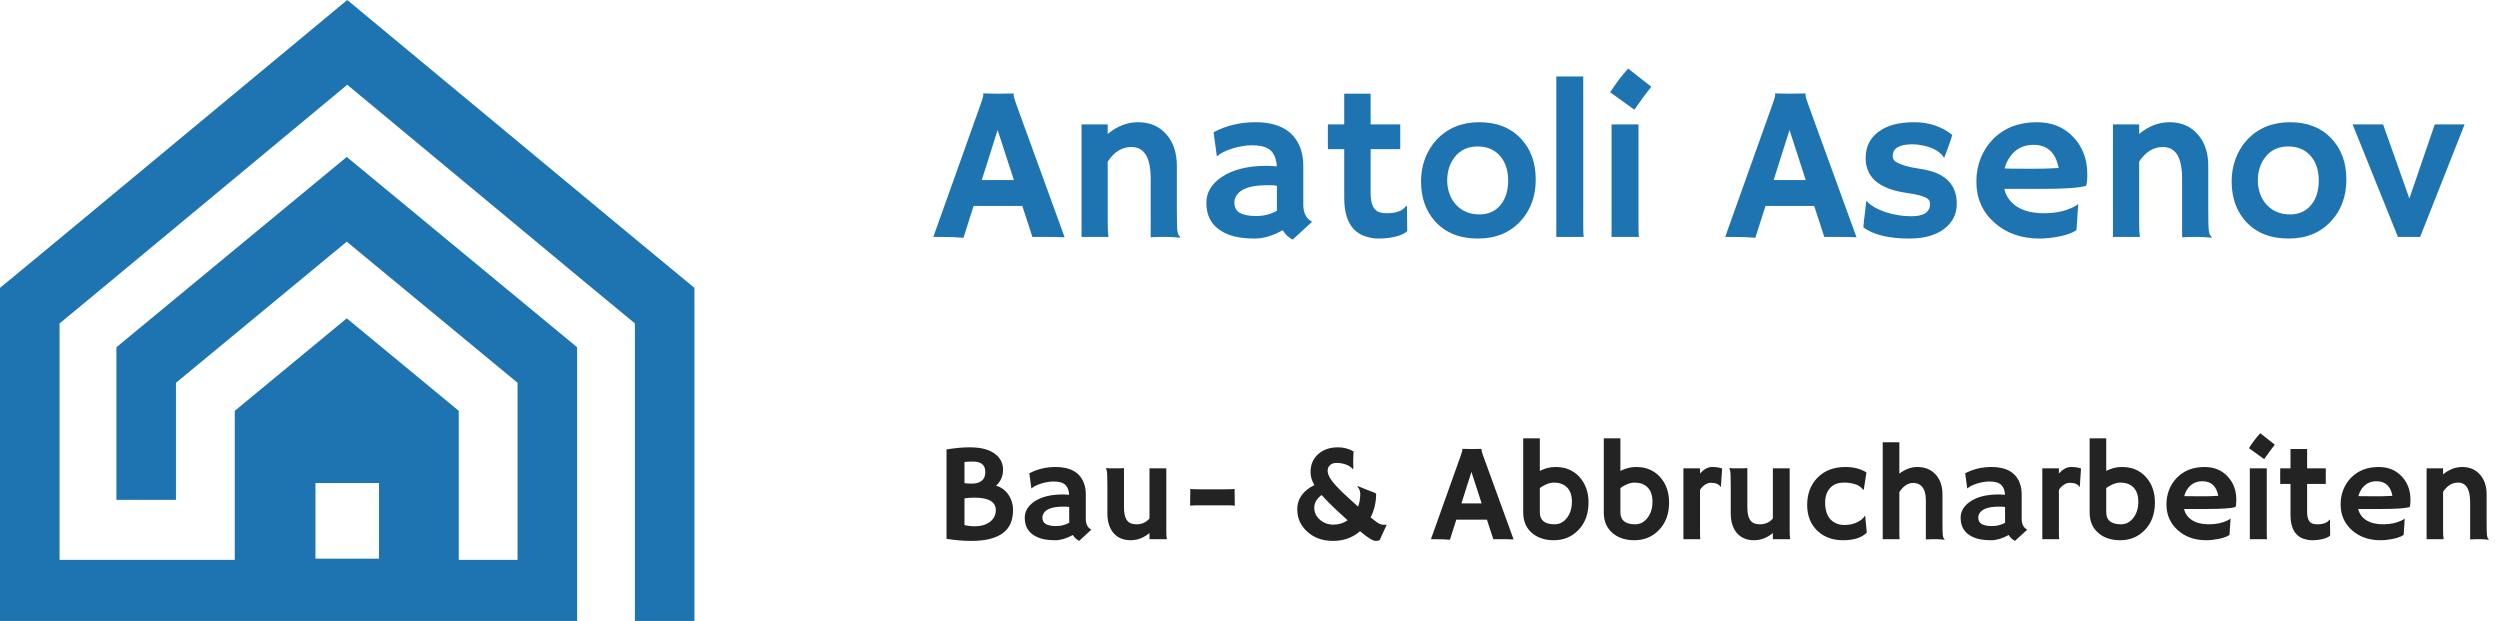 <svg xmlns="http://www.w3.org/2000/svg" width="306" height="76" viewBox="0 0 306 76" fill="none"><path d="M117.93 29.105C117.174 29.035 116.291 29 115.28 29H114.238L119.973 12.929C120.228 12.209 120.355 11.791 120.355 11.677C120.355 11.554 120.351 11.479 120.342 11.453L120.355 11.426C120.927 11.453 121.533 11.466 122.175 11.466C122.702 11.466 123.335 11.457 124.073 11.44L124.086 11.466C124.069 11.501 124.06 11.549 124.06 11.611C124.06 11.778 124.192 12.222 124.456 12.942L130.309 29.04C130.133 29.031 129.927 29.026 129.689 29.026C129.689 29.026 129.461 29.018 129.004 29C128.784 29 128.586 29 128.411 29H126.367L125.128 25.203H119.169L117.93 29.105ZM124.1 22.039L122.109 15.909L120.171 22.039H124.1ZM135.583 27.312C135.583 28.086 135.618 28.648 135.688 29H132.379V15.223H135.583V16.396C136.743 15.438 137.982 14.96 139.3 14.96C140.742 14.96 141.893 15.452 142.754 16.436C143.616 17.412 144.046 18.699 144.046 20.299V25.546C144.046 27.031 144.068 27.923 144.112 28.222C144.156 28.521 144.213 28.714 144.284 28.802C144.363 28.89 144.429 28.969 144.481 29.04L144.455 29.092C143.743 29.031 143.225 29 142.899 29H141.977C141.695 29 141.317 29.013 140.843 29.04V21.855C140.843 19.279 140.061 17.992 138.496 17.992C137.336 17.992 136.365 18.589 135.583 19.785V27.312ZM157.006 28.183C155.758 28.859 154.628 29.198 153.618 29.198C152.607 29.198 151.741 29.105 151.021 28.921C150.3 28.727 149.689 28.446 149.188 28.077C148.168 27.33 147.659 26.249 147.659 24.834C147.659 23.568 148.283 22.514 149.531 21.67C150.884 20.756 152.721 20.299 155.042 20.299L155.569 20.312C155.674 20.321 155.793 20.33 155.925 20.338C156.057 20.338 156.175 20.347 156.281 20.365C156.21 18.959 155.604 18.137 154.461 17.899C154.083 17.82 153.679 17.781 153.249 17.781C152.827 17.781 152.409 17.82 151.996 17.899C151.592 17.97 151.196 18.066 150.81 18.189C149.957 18.462 149.346 18.774 148.977 19.125L148.938 19.099L148.542 16.186C150.098 15.368 151.798 14.96 153.644 14.96C156.509 14.96 158.342 15.992 159.142 18.058C159.396 18.717 159.524 19.459 159.524 20.286V25.058C159.524 26.078 159.884 26.772 160.605 27.141L158.219 29.33C157.718 29.066 157.313 28.684 157.006 28.183ZM156.294 22.738C156.057 22.694 155.811 22.672 155.556 22.672H155.028C153.086 22.672 151.851 23.102 151.324 23.964C151.166 24.219 151.086 24.487 151.086 24.768C151.086 25.049 151.135 25.3 151.231 25.52C151.337 25.73 151.508 25.906 151.746 26.047C152.203 26.311 152.879 26.442 153.776 26.442C154.681 26.442 155.525 26.227 156.307 25.796C156.298 25.7 156.294 25.599 156.294 25.493V22.738ZM169.768 26.1C170.901 26.1 171.679 25.805 172.101 25.216H172.207L172.246 28.275C171.815 28.706 171.016 28.991 169.847 29.132C169.53 29.176 169.135 29.198 168.66 29.198C168.194 29.198 167.685 29.11 167.131 28.934C166.586 28.758 166.12 28.473 165.733 28.077C164.934 27.26 164.534 25.981 164.534 24.241V18.255H162.543C162.534 18 162.53 17.741 162.53 17.477V15.447C162.53 15.298 162.534 15.223 162.543 15.223H164.534V11.466H167.764V15.223H171.389V18.255H167.764V23.634C167.764 25.014 168.146 25.801 168.911 25.994C169.157 26.064 169.442 26.1 169.768 26.1ZM173.934 22.184C173.934 21.217 174.096 20.294 174.421 19.416C174.755 18.528 175.23 17.754 175.845 17.095C177.19 15.671 178.935 14.96 181.079 14.96C183.215 14.96 184.911 15.632 186.168 16.977C187.372 18.26 187.974 19.925 187.974 21.973C187.974 24.021 187.354 25.717 186.115 27.062C184.806 28.486 183.07 29.198 180.908 29.198C178.675 29.198 176.926 28.499 175.661 27.102C174.509 25.827 173.934 24.188 173.934 22.184ZM177.137 22.105C177.137 22.659 177.229 23.195 177.414 23.713C177.599 24.232 177.862 24.676 178.205 25.045C178.935 25.845 179.893 26.245 181.079 26.245C182.178 26.245 183.043 25.854 183.676 25.071C184.292 24.315 184.599 23.331 184.599 22.118C184.599 20.888 184.283 19.895 183.65 19.139C182.973 18.33 182.046 17.926 180.868 17.926C179.673 17.926 178.737 18.356 178.06 19.218C177.445 20.009 177.137 20.971 177.137 22.105ZM193.788 27.523C193.788 28.279 193.806 28.771 193.841 29H190.492V9.356H193.788V27.523ZM197.084 11.294C197.787 10.196 198.521 9.229 199.286 8.394L202.12 10.622C201.742 11.088 201.391 11.545 201.065 11.993C201.065 11.993 200.727 12.472 200.05 13.43L197.084 11.294ZM200.551 27.523C200.551 28.279 200.569 28.771 200.604 29H197.255V15.223H200.551V27.523ZM214.855 29.105C214.1 29.035 213.216 29 212.206 29H211.164L216.899 12.929C217.154 12.209 217.281 11.791 217.281 11.677C217.281 11.554 217.277 11.479 217.268 11.453L217.281 11.426C217.853 11.453 218.459 11.466 219.101 11.466C219.628 11.466 220.261 11.457 220.999 11.44L221.012 11.466C220.995 11.501 220.986 11.549 220.986 11.611C220.986 11.778 221.118 12.222 221.381 12.942L227.235 29.04C227.059 29.031 226.853 29.026 226.615 29.026C226.615 29.026 226.387 29.018 225.93 29C225.71 29 225.512 29 225.336 29H223.293L222.054 25.203H216.095L214.855 29.105ZM221.025 22.039L219.035 15.909L217.097 22.039H221.025ZM233.682 29.198C231.203 29.198 229.335 28.745 228.079 27.84C228.096 27.576 228.123 27.277 228.158 26.943L228.276 25.994C228.347 25.37 228.391 24.983 228.408 24.834C228.426 24.676 228.439 24.592 228.448 24.584C228.457 24.566 228.527 24.636 228.659 24.794C228.791 24.944 229.041 25.128 229.41 25.348C229.779 25.568 230.206 25.761 230.689 25.928C231.735 26.289 232.825 26.469 233.958 26.469C235.479 26.469 236.239 25.963 236.239 24.953C236.239 24.627 236.094 24.386 235.804 24.227C235.286 23.964 234.521 23.766 233.51 23.634C232.508 23.494 231.687 23.291 231.045 23.028C230.403 22.764 229.88 22.448 229.476 22.079C228.729 21.384 228.355 20.475 228.355 19.35C228.355 17.979 228.883 16.902 229.938 16.12C230.983 15.346 232.429 14.96 234.275 14.96C236.103 14.96 237.663 15.478 238.955 16.515C238.894 16.744 238.828 16.963 238.757 17.174C238.555 17.754 238.406 18.172 238.309 18.427L238.006 19.205C237.988 19.275 237.975 19.31 237.966 19.31C237.949 19.31 237.878 19.218 237.755 19.033C237.202 18.392 236.34 17.97 235.171 17.768C234.811 17.697 234.442 17.662 234.064 17.662C232.464 17.662 231.665 18.145 231.665 19.112C231.665 19.446 231.832 19.701 232.166 19.877C232.79 20.211 233.642 20.457 234.723 20.615C235.813 20.773 236.639 20.989 237.202 21.261C237.764 21.525 238.217 21.846 238.56 22.224C239.192 22.909 239.509 23.819 239.509 24.953C239.509 26.192 239.012 27.198 238.019 27.972C236.982 28.789 235.536 29.198 233.682 29.198ZM241.908 22.224C241.908 21.195 242.084 20.242 242.436 19.363C242.787 18.484 243.284 17.715 243.925 17.056C245.296 15.658 247.089 14.96 249.304 14.96C251.176 14.96 252.679 15.579 253.813 16.818C254.929 18.014 255.487 19.517 255.487 21.327C255.487 22.021 255.435 22.496 255.329 22.751C254.45 22.997 252.662 23.12 249.963 23.12H245.323C245.551 24.061 246.083 24.794 246.918 25.322C247.753 25.84 248.838 26.1 250.174 26.1C251.572 26.1 252.771 25.849 253.773 25.348C254.037 25.216 254.235 25.093 254.367 24.979C254.349 25.348 254.327 25.726 254.301 26.113L254.156 28.169C253.488 28.627 252.407 28.943 250.913 29.119C250.473 29.171 250.051 29.198 249.647 29.198C247.415 29.198 245.569 28.547 244.11 27.247C242.642 25.937 241.908 24.263 241.908 22.224ZM251.98 20.562C251.62 18.673 250.592 17.728 248.896 17.728C247.56 17.728 246.544 18.304 245.85 19.455C245.639 19.807 245.477 20.193 245.362 20.615C245.573 20.624 245.833 20.633 246.14 20.642H247.116C247.441 20.65 247.753 20.655 248.052 20.655H248.803C249.251 20.655 249.691 20.65 250.122 20.642L251.203 20.602C251.493 20.593 251.752 20.58 251.98 20.562ZM261.829 27.312C261.829 28.086 261.864 28.648 261.934 29H258.625V15.223H261.829V16.396C262.989 15.438 264.228 14.96 265.546 14.96C266.988 14.96 268.139 15.452 269 16.436C269.862 17.412 270.292 18.699 270.292 20.299V25.546C270.292 27.031 270.314 27.923 270.358 28.222C270.402 28.521 270.459 28.714 270.53 28.802C270.609 28.89 270.675 28.969 270.728 29.04L270.701 29.092C269.989 29.031 269.471 29 269.146 29H268.223C267.941 29 267.563 29.013 267.089 29.04V21.855C267.089 19.279 266.307 17.992 264.742 17.992C263.582 17.992 262.611 18.589 261.829 19.785V27.312ZM273.153 22.184C273.153 21.217 273.316 20.294 273.641 19.416C273.975 18.528 274.45 17.754 275.065 17.095C276.41 15.671 278.154 14.96 280.299 14.96C282.435 14.96 284.131 15.632 285.388 16.977C286.592 18.26 287.194 19.925 287.194 21.973C287.194 24.021 286.574 25.717 285.335 27.062C284.025 28.486 282.29 29.198 280.127 29.198C277.895 29.198 276.146 28.499 274.88 27.102C273.729 25.827 273.153 24.188 273.153 22.184ZM276.357 22.105C276.357 22.659 276.449 23.195 276.634 23.713C276.818 24.232 277.082 24.676 277.425 25.045C278.154 25.845 279.112 26.245 280.299 26.245C281.397 26.245 282.263 25.854 282.896 25.071C283.511 24.315 283.819 23.331 283.819 22.118C283.819 20.888 283.502 19.895 282.87 19.139C282.193 18.33 281.266 17.926 280.088 17.926C278.893 17.926 277.957 18.356 277.28 19.218C276.665 20.009 276.357 20.971 276.357 22.105ZM287.958 15.223H291.689L294.906 24.294L298.018 15.223H301.669L296.225 29H293.509L287.958 15.223Z" fill="#1D74B0"></path><path d="M122.825 65.195C122.421 65.516 121.896 65.765 121.248 65.942C120.601 66.119 119.804 66.207 118.857 66.207C117.917 66.207 116.915 66.122 115.853 65.95V55.01C116.926 54.838 117.856 54.752 118.642 54.752C119.433 54.752 120.08 54.827 120.584 54.977C121.093 55.126 121.508 55.328 121.829 55.583C122.46 56.075 122.775 56.714 122.775 57.5C122.775 58.28 122.49 58.928 121.92 59.442C122.596 59.653 123.118 60.051 123.489 60.638C123.827 61.163 123.996 61.747 123.996 62.389C123.996 63.026 123.902 63.571 123.713 64.024C123.531 64.478 123.235 64.868 122.825 65.195ZM118.052 59.135C118.285 59.174 118.575 59.193 118.924 59.193C119.272 59.193 119.557 59.149 119.779 59.06C120.006 58.967 120.18 58.85 120.302 58.712C120.501 58.485 120.601 58.17 120.601 57.766C120.601 56.919 120.103 56.496 119.106 56.496C118.686 56.496 118.334 56.512 118.052 56.545V59.135ZM119.281 60.912C118.816 60.912 118.406 60.942 118.052 61.003V64.265C118.44 64.365 118.846 64.415 119.272 64.415C119.699 64.415 120.072 64.365 120.393 64.265C120.72 64.16 120.993 64.019 121.215 63.842C121.663 63.477 121.887 63.012 121.887 62.447C121.887 61.423 121.018 60.912 119.281 60.912ZM131.317 65.485C130.531 65.912 129.82 66.124 129.184 66.124C128.547 66.124 128.002 66.066 127.548 65.95C127.095 65.829 126.71 65.651 126.395 65.419C125.753 64.949 125.432 64.268 125.432 63.377C125.432 62.58 125.825 61.916 126.61 61.385C127.463 60.809 128.619 60.522 130.08 60.522L130.412 60.53C130.479 60.535 130.553 60.541 130.636 60.546C130.719 60.546 130.794 60.552 130.86 60.563C130.816 59.678 130.434 59.16 129.715 59.011C129.477 58.961 129.222 58.936 128.951 58.936C128.686 58.936 128.423 58.961 128.163 59.011C127.908 59.055 127.659 59.116 127.416 59.193C126.879 59.365 126.494 59.561 126.262 59.783L126.237 59.766L125.988 57.932C126.967 57.417 128.038 57.16 129.2 57.16C131.004 57.16 132.158 57.81 132.662 59.11C132.822 59.525 132.902 59.993 132.902 60.513V63.518C132.902 64.16 133.129 64.597 133.583 64.83L132.081 66.207C131.765 66.041 131.511 65.801 131.317 65.485ZM130.869 62.057C130.719 62.029 130.564 62.016 130.404 62.016H130.072C128.849 62.016 128.071 62.287 127.739 62.829C127.64 62.99 127.59 63.158 127.59 63.335C127.59 63.513 127.62 63.67 127.681 63.809C127.748 63.941 127.855 64.052 128.005 64.141C128.293 64.307 128.719 64.39 129.283 64.39C129.853 64.39 130.384 64.254 130.877 63.983C130.871 63.922 130.869 63.858 130.869 63.792V62.057ZM140.697 65.245C139.988 65.831 139.216 66.124 138.381 66.124C137.484 66.124 136.782 65.823 136.272 65.22C135.785 64.633 135.542 63.828 135.542 62.804V59.509C135.542 58.402 135.517 57.768 135.467 57.608C135.423 57.442 135.39 57.337 135.368 57.292C135.622 57.315 135.888 57.326 136.165 57.326H136.854C137.036 57.326 137.277 57.317 137.576 57.301V62.107C137.576 63.247 137.886 63.908 138.505 64.091C138.694 64.146 138.898 64.174 139.12 64.174C139.773 64.174 140.298 63.936 140.697 63.46V57.326H142.755V64.938C142.755 65.424 142.778 65.779 142.822 66H140.697V65.245ZM146.698 61.85C146.278 61.85 145.935 61.863 145.669 61.891L145.694 59.841C145.821 59.874 146.186 59.891 146.79 59.891H150.019C150.627 59.891 150.993 59.874 151.114 59.841L151.139 61.891C150.874 61.863 150.53 61.85 150.11 61.85H146.698ZM166.471 65.02C165.558 65.812 164.454 66.207 163.159 66.207C161.886 66.207 160.834 65.829 160.004 65.07C159.191 64.334 158.784 63.421 158.784 62.331C158.784 61.346 159.21 60.527 160.062 59.874C160.317 59.675 160.591 59.509 160.884 59.376C160.569 58.845 160.411 58.325 160.411 57.815C160.411 57.306 160.494 56.872 160.66 56.512C160.826 56.153 161.056 55.843 161.349 55.583C161.974 55.029 162.777 54.752 163.756 54.752C164.454 54.752 165.093 54.919 165.674 55.251C165.646 55.721 165.632 56.083 165.632 56.338C165.632 56.687 165.635 56.905 165.641 56.994C165.652 57.082 165.654 57.146 165.649 57.185C165.649 57.218 165.646 57.245 165.641 57.268C165.618 57.301 165.613 57.34 165.624 57.384L165.583 57.442C165.361 57.11 164.932 56.872 164.296 56.728C164.102 56.684 163.853 56.662 163.549 56.662C163.244 56.662 162.993 56.753 162.793 56.935C162.6 57.118 162.503 57.348 162.503 57.624C162.503 58.1 162.84 58.706 163.516 59.442C163.726 59.675 163.98 59.938 164.279 60.231L166.23 62.016C166.407 61.534 166.496 61.028 166.496 60.497C166.496 60.17 166.413 59.899 166.247 59.683C166.208 59.633 166.177 59.6 166.155 59.584V59.484L167.359 59.965C167.591 60.059 167.779 60.131 167.923 60.181C168.067 60.231 168.175 60.273 168.247 60.306C168.374 60.361 168.438 60.422 168.438 60.488C168.438 61.484 168.214 62.431 167.766 63.327C168.33 63.792 168.693 64.055 168.853 64.116C169.014 64.177 169.135 64.213 169.218 64.224C169.484 64.257 169.639 64.246 169.683 64.19L169.725 64.24L168.87 66.108C168.776 66.174 168.615 66.207 168.388 66.207C168.04 66.207 167.4 65.812 166.471 65.02ZM161.557 63.618C162.016 64.016 162.567 64.215 163.208 64.215C163.856 64.215 164.437 64.038 164.952 63.684L164.055 62.862C163.098 61.993 162.337 61.235 161.772 60.588C161.169 61.025 160.868 61.54 160.868 62.132C160.868 62.724 161.097 63.219 161.557 63.618ZM177.469 66.066C176.993 66.022 176.437 66 175.801 66H175.145L178.756 55.881C178.916 55.428 178.997 55.165 178.997 55.093C178.997 55.015 178.994 54.968 178.988 54.952L178.997 54.935C179.356 54.952 179.738 54.96 180.142 54.96C180.474 54.96 180.873 54.954 181.337 54.943L181.346 54.96C181.335 54.982 181.329 55.013 181.329 55.051C181.329 55.156 181.412 55.436 181.578 55.89L185.264 66.025C185.153 66.019 185.023 66.017 184.874 66.017C184.874 66.017 184.73 66.011 184.442 66C184.304 66 184.179 66 184.068 66H182.782L182.001 63.609H178.25L177.469 66.066ZM181.354 61.617L180.101 57.757L178.88 61.617H181.354ZM188.476 57.641C189.096 57.32 189.729 57.16 190.377 57.16C191.024 57.16 191.581 57.262 192.045 57.467C192.516 57.666 192.928 57.954 193.282 58.33C194.051 59.166 194.436 60.223 194.436 61.501C194.436 62.901 194.018 64.03 193.183 64.888C192.38 65.712 191.381 66.124 190.186 66.124C189.135 66.124 188.269 65.851 187.588 65.303C186.824 64.683 186.442 63.828 186.442 62.738V53.648H188.476V57.641ZM188.476 62.713C188.476 63.687 189.082 64.174 190.294 64.174C190.886 64.174 191.384 63.914 191.788 63.394C192.198 62.862 192.402 62.201 192.402 61.41C192.402 60.613 192.187 60.012 191.755 59.608C191.368 59.249 190.847 59.069 190.194 59.069C189.801 59.069 189.367 59.202 188.891 59.467C188.742 59.55 188.603 59.642 188.476 59.741V62.713ZM198.337 57.641C198.957 57.32 199.591 57.16 200.238 57.16C200.886 57.16 201.442 57.262 201.907 57.467C202.377 57.666 202.789 57.954 203.144 58.33C203.913 59.166 204.297 60.223 204.297 61.501C204.297 62.901 203.88 64.03 203.044 64.888C202.242 65.712 201.243 66.124 200.047 66.124C198.996 66.124 198.13 65.851 197.449 65.303C196.686 64.683 196.304 63.828 196.304 62.738V53.648H198.337V57.641ZM198.337 62.713C198.337 63.687 198.943 64.174 200.155 64.174C200.747 64.174 201.245 63.914 201.649 63.394C202.059 62.862 202.264 62.201 202.264 61.41C202.264 60.613 202.048 60.012 201.616 59.608C201.229 59.249 200.709 59.069 200.056 59.069C199.663 59.069 199.228 59.202 198.752 59.467C198.603 59.55 198.465 59.642 198.337 59.741V62.713ZM208.083 65.07C208.083 65.546 208.094 65.856 208.116 66H206.049V57.326H208.083V57.965C208.553 57.428 209.045 57.16 209.56 57.16C210.08 57.16 210.49 57.223 210.789 57.351L210.639 59.584L210.606 59.608C210.412 59.265 210.011 59.094 209.402 59.094C209.17 59.094 208.932 59.174 208.688 59.334C208.451 59.489 208.249 59.697 208.083 59.957V65.07ZM216.998 65.245C216.289 65.831 215.517 66.124 214.682 66.124C213.785 66.124 213.082 65.823 212.573 65.22C212.086 64.633 211.843 63.828 211.843 62.804V59.509C211.843 58.402 211.818 57.768 211.768 57.608C211.724 57.442 211.691 57.337 211.668 57.292C211.923 57.315 212.189 57.326 212.465 57.326H213.154C213.337 57.326 213.578 57.317 213.876 57.301V62.107C213.876 63.247 214.186 63.908 214.806 64.091C214.994 64.146 215.199 64.174 215.42 64.174C216.073 64.174 216.599 63.936 216.998 63.46V57.326H219.056V64.938C219.056 65.424 219.078 65.779 219.123 66H216.998V65.245ZM228.494 65.195C227.874 65.815 226.903 66.124 225.581 66.124C224.297 66.124 223.248 65.734 222.435 64.954C221.61 64.163 221.198 63.111 221.198 61.8C221.198 60.466 221.604 59.37 222.418 58.513C223.281 57.611 224.435 57.16 225.879 57.16C226.903 57.16 227.761 57.384 228.453 57.832L228.121 59.957L228.062 59.949C227.797 59.628 227.517 59.417 227.224 59.318C226.748 59.152 226.272 59.069 225.796 59.069C225.32 59.069 224.947 59.13 224.676 59.252C224.405 59.373 224.172 59.542 223.979 59.758C223.591 60.2 223.397 60.787 223.397 61.518C223.397 62.812 223.846 63.659 224.742 64.058C225.052 64.19 225.379 64.257 225.722 64.257C226.07 64.257 226.372 64.226 226.626 64.165C226.887 64.105 227.122 64.022 227.332 63.916C227.78 63.695 228.085 63.438 228.245 63.145L228.303 63.169L228.494 65.195ZM232.479 65.07C232.479 65.546 232.49 65.856 232.512 66H230.445V54.13H232.479V57.973C233.192 57.431 233.928 57.16 234.687 57.16C235.616 57.16 236.363 57.467 236.928 58.081C237.481 58.695 237.758 59.509 237.758 60.522V63.825C237.758 64.76 237.772 65.322 237.799 65.51C237.827 65.698 237.863 65.82 237.907 65.876C237.957 65.931 237.999 65.981 238.032 66.025L238.015 66.058C237.567 66.019 237.24 66 237.036 66H236.446C236.264 66 236.023 66.008 235.724 66.025V61.219C235.724 60.455 235.555 59.891 235.218 59.525C234.963 59.249 234.617 59.11 234.18 59.11C233.533 59.11 232.965 59.484 232.479 60.231V65.07ZM245.868 65.485C245.082 65.912 244.371 66.124 243.734 66.124C243.098 66.124 242.553 66.066 242.099 65.95C241.645 65.829 241.261 65.651 240.945 65.419C240.303 64.949 239.982 64.268 239.982 63.377C239.982 62.58 240.375 61.916 241.161 61.385C242.013 60.809 243.17 60.522 244.631 60.522L244.963 60.53C245.029 60.535 245.104 60.541 245.187 60.546C245.27 60.546 245.345 60.552 245.411 60.563C245.367 59.678 244.985 59.16 244.266 59.011C244.028 58.961 243.773 58.936 243.502 58.936C243.236 58.936 242.973 58.961 242.713 59.011C242.459 59.055 242.21 59.116 241.966 59.193C241.43 59.365 241.045 59.561 240.812 59.783L240.788 59.766L240.539 57.932C241.518 57.417 242.589 57.16 243.751 57.16C245.555 57.16 246.709 57.81 247.212 59.11C247.373 59.525 247.453 59.993 247.453 60.513V63.518C247.453 64.16 247.68 64.597 248.134 64.83L246.631 66.207C246.316 66.041 246.061 65.801 245.868 65.485ZM245.419 62.057C245.27 62.029 245.115 62.016 244.955 62.016H244.623C243.4 62.016 242.622 62.287 242.29 62.829C242.19 62.99 242.141 63.158 242.141 63.335C242.141 63.513 242.171 63.67 242.232 63.809C242.298 63.941 242.406 64.052 242.556 64.141C242.843 64.307 243.27 64.39 243.834 64.39C244.404 64.39 244.935 64.254 245.428 63.983C245.422 63.922 245.419 63.858 245.419 63.792V62.057ZM252.01 65.07C252.01 65.546 252.021 65.856 252.043 66H249.977V57.326H252.01V57.965C252.481 57.428 252.973 57.16 253.488 57.16C254.008 57.16 254.417 57.223 254.716 57.351L254.567 59.584L254.534 59.608C254.34 59.265 253.939 59.094 253.33 59.094C253.098 59.094 252.86 59.174 252.616 59.334C252.378 59.489 252.176 59.697 252.01 59.957V65.07ZM257.804 57.641C258.424 57.32 259.058 57.16 259.705 57.16C260.353 57.16 260.909 57.262 261.374 57.467C261.844 57.666 262.256 57.954 262.61 58.33C263.38 59.166 263.764 60.223 263.764 61.501C263.764 62.901 263.346 64.03 262.511 64.888C261.708 65.712 260.709 66.124 259.514 66.124C258.463 66.124 257.597 65.851 256.916 65.303C256.152 64.683 255.771 63.828 255.771 62.738V53.648H257.804V57.641ZM257.804 62.713C257.804 63.687 258.41 64.174 259.622 64.174C260.214 64.174 260.712 63.914 261.116 63.394C261.526 62.862 261.73 62.201 261.73 61.41C261.73 60.613 261.515 60.012 261.083 59.608C260.696 59.249 260.175 59.069 259.522 59.069C259.13 59.069 258.695 59.202 258.219 59.467C258.07 59.55 257.931 59.642 257.804 59.741V62.713ZM265.175 61.733C265.175 61.086 265.286 60.486 265.507 59.932C265.729 59.379 266.041 58.895 266.445 58.48C267.309 57.6 268.438 57.16 269.832 57.16C271.011 57.16 271.957 57.55 272.671 58.33C273.374 59.083 273.725 60.029 273.725 61.169C273.725 61.606 273.692 61.905 273.625 62.065C273.072 62.22 271.946 62.298 270.247 62.298H267.325C267.469 62.89 267.804 63.352 268.33 63.684C268.855 64.011 269.539 64.174 270.38 64.174C271.26 64.174 272.015 64.016 272.646 63.701C272.812 63.618 272.937 63.54 273.02 63.468C273.008 63.701 272.995 63.939 272.978 64.182L272.887 65.477C272.466 65.765 271.785 65.964 270.845 66.075C270.568 66.108 270.302 66.124 270.048 66.124C268.642 66.124 267.48 65.715 266.562 64.896C265.637 64.072 265.175 63.017 265.175 61.733ZM271.517 60.688C271.29 59.498 270.643 58.903 269.575 58.903C268.734 58.903 268.094 59.265 267.657 59.99C267.524 60.212 267.422 60.455 267.35 60.721C267.483 60.726 267.646 60.732 267.84 60.737H268.454C268.659 60.743 268.855 60.746 269.043 60.746H269.517C269.799 60.746 270.076 60.743 270.347 60.737L271.027 60.712C271.21 60.707 271.373 60.699 271.517 60.688ZM275.269 54.852C275.712 54.16 276.174 53.552 276.655 53.026L278.44 54.429C278.202 54.722 277.981 55.01 277.776 55.292C277.776 55.292 277.563 55.594 277.137 56.197L275.269 54.852ZM277.452 65.07C277.452 65.546 277.463 65.856 277.485 66H275.377V57.326H277.452V65.07ZM283.653 64.174C284.367 64.174 284.856 63.988 285.122 63.618H285.188L285.213 65.543C284.942 65.815 284.439 65.995 283.703 66.083C283.503 66.111 283.254 66.124 282.956 66.124C282.662 66.124 282.341 66.069 281.993 65.959C281.65 65.848 281.356 65.668 281.113 65.419C280.609 64.904 280.357 64.099 280.357 63.003V59.235H279.104C279.098 59.074 279.096 58.911 279.096 58.745V57.467C279.096 57.373 279.098 57.326 279.104 57.326H280.357V54.96H282.391V57.326H284.674V59.235H282.391V62.622C282.391 63.49 282.632 63.986 283.113 64.107C283.268 64.152 283.448 64.174 283.653 64.174ZM286.492 61.733C286.492 61.086 286.602 60.486 286.824 59.932C287.045 59.379 287.358 58.895 287.762 58.48C288.625 57.6 289.754 57.16 291.148 57.16C292.327 57.16 293.273 57.55 293.987 58.33C294.69 59.083 295.042 60.029 295.042 61.169C295.042 61.606 295.008 61.905 294.942 62.065C294.389 62.22 293.262 62.298 291.563 62.298H288.642C288.785 62.89 289.12 63.352 289.646 63.684C290.172 64.011 290.855 64.174 291.696 64.174C292.576 64.174 293.332 64.016 293.962 63.701C294.128 63.618 294.253 63.54 294.336 63.468C294.325 63.701 294.311 63.939 294.294 64.182L294.203 65.477C293.783 65.765 293.102 65.964 292.161 66.075C291.884 66.108 291.619 66.124 291.364 66.124C289.959 66.124 288.797 65.715 287.878 64.896C286.954 64.072 286.492 63.017 286.492 61.733ZM292.833 60.688C292.607 59.498 291.959 58.903 290.891 58.903C290.05 58.903 289.411 59.265 288.974 59.99C288.841 60.212 288.738 60.455 288.667 60.721C288.799 60.726 288.963 60.732 289.156 60.737H289.771C289.975 60.743 290.172 60.746 290.36 60.746H290.833C291.115 60.746 291.392 60.743 291.663 60.737L292.344 60.712C292.526 60.707 292.69 60.699 292.833 60.688ZM299.034 64.938C299.034 65.424 299.056 65.779 299.101 66H297.017V57.326H299.034V58.065C299.765 57.461 300.545 57.16 301.375 57.16C302.283 57.16 303.007 57.47 303.55 58.089C304.092 58.704 304.363 59.514 304.363 60.522V63.825C304.363 64.76 304.377 65.322 304.405 65.51C304.432 65.698 304.468 65.82 304.513 65.876C304.562 65.931 304.604 65.981 304.637 66.025L304.621 66.058C304.172 66.019 303.846 66 303.641 66H303.06C302.883 66 302.645 66.008 302.346 66.025V61.501C302.346 59.88 301.854 59.069 300.869 59.069C300.138 59.069 299.527 59.445 299.034 60.198V64.938Z" fill="#232323"></path><path d="M77.123 28.729L42.503 0L6.635 29.756L0 35.236V76H70.638V42.504L42.443 19.207L14.248 42.504V61.185H21.537V46.854L42.443 29.581L63.35 46.854V68.526H56.151V50.286L42.443 38.964L28.735 50.286V68.526H7.289V39.592L12.292 35.453L42.503 10.374L71.466 34.426L77.711 39.586V76H85V35.236L77.123 28.729ZM38.61 59.119H46.39V68.381H38.61V59.119Z" fill="#1D74B0"></path></svg>